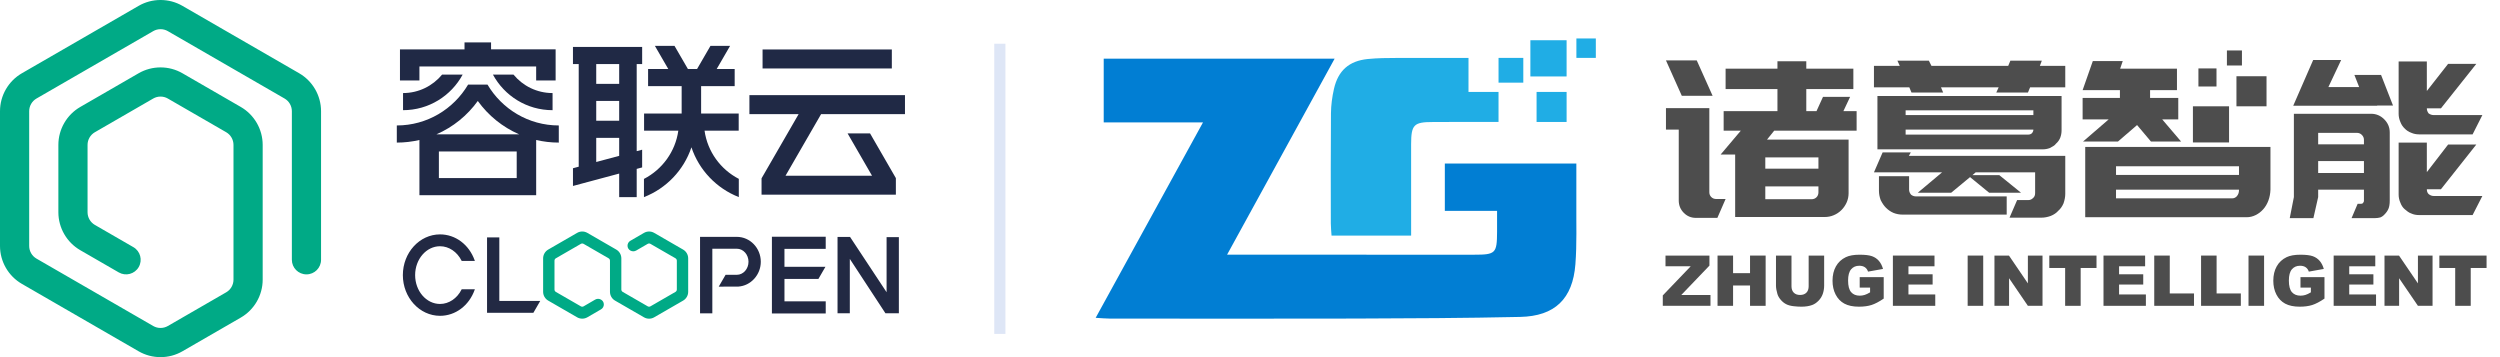 <svg width="224" height="32" viewBox="0 0 224 32" fill="none" xmlns="http://www.w3.org/2000/svg">
<g filter="url(#filter0_d_1352_6711)">
<rect x="89.086" y="3" width="1" height="26" fill="#DEE6F6"/>
</g>
<path d="M37.58 7.21H35.837V4.424H41.621V3.798H43.999V4.423H49.784V7.209H48.04V5.958H37.58V7.21H37.58ZM50.068 12.776C49.37 12.776 48.692 12.694 48.041 12.542V17.491H37.581V12.542C36.929 12.694 36.252 12.776 35.554 12.776V11.241C38.272 11.241 40.646 9.768 41.94 7.583H41.949H43.673H43.682C44.976 9.768 47.35 11.241 50.068 11.241V12.776H50.068ZM46.297 13.569H39.324V15.956H46.297V13.569ZM46.513 12.034C45.025 11.387 43.749 10.349 42.811 9.046C41.873 10.348 40.597 11.387 39.109 12.034H46.513ZM36.112 8.338V9.872C38.421 9.872 40.428 8.583 41.454 6.685H39.611C38.778 7.694 37.519 8.338 36.112 8.338ZM46.01 6.685H44.167C45.193 8.583 47.2 9.872 49.509 9.872C49.509 9.872 49.509 9.872 49.51 9.872V8.338C49.51 8.338 49.51 8.338 49.509 8.338C48.102 8.338 46.842 7.694 46.01 6.685ZM51.337 4.204H57.537V5.738H57.048V13.543L57.536 13.413V15.001L57.048 15.132V17.666H55.479V15.552L51.338 16.662V15.074L51.853 14.936V5.738H51.337V4.204V4.204ZM55.479 9.046H53.422V10.819H55.479V9.046ZM55.479 13.964V12.353H53.422V14.515L55.479 13.964ZM55.479 5.738H53.422V7.512H55.479V5.738ZM63.127 11.706H66.187V10.172H62.82V7.718H65.827V6.184H64.215L65.418 4.107H63.66L62.456 6.184H61.638L60.434 4.107H58.676L59.879 6.184H58.069V7.718H61.076V10.172H57.709V11.706H60.778C60.513 13.594 59.331 15.189 57.698 16.03V17.662C59.7 16.884 61.269 15.244 61.952 13.198C62.634 15.241 64.2 16.879 66.197 17.659V16.026C64.569 15.184 63.391 13.59 63.127 11.706ZM79.908 4.432H68.326V6.132H79.908V4.432ZM73.57 10.226H81.086V8.526H67.147V10.226H71.557L68.235 15.979V17.445H80.27V15.959L77.955 11.95H75.942L78.134 15.745H70.383L73.57 10.226Z" fill="#202945"/>
<path d="M69.164 28.086H73.985V27H70.288V24.992H73.33L73.958 23.906H70.287V22.297H73.984V21.211H69.163V28.086H69.164ZM79.438 21.246V26.183L76.165 21.23H75.043V28.067H76.144V23.198L76.231 23.331L79.334 28.067H80.538V21.246H79.438ZM39.427 22.063C40.217 22.063 40.956 22.558 41.356 23.356L41.368 23.379H42.548L42.528 23.323C42.023 21.912 40.806 21.001 39.428 21.001C37.59 21.001 36.096 22.637 36.096 24.649C36.096 26.66 37.59 28.297 39.428 28.297C40.806 28.297 42.023 27.385 42.528 25.974L42.548 25.918H41.368L41.356 25.941C40.957 26.739 40.218 27.235 39.427 27.235C38.197 27.235 37.196 26.075 37.196 24.649C37.197 23.223 38.197 22.063 39.427 22.063ZM44.739 21.269H43.639V28.029H47.789L48.404 26.966H44.739V21.269ZM66.022 21.223H62.724V28.074H63.825V22.286H66.022C66.598 22.286 67.066 22.81 67.066 23.453C67.066 24.097 66.598 24.622 66.022 24.622H65.013L64.398 25.684L66.165 25.677C66.703 25.639 67.206 25.39 67.582 24.974C67.959 24.557 68.167 24.017 68.167 23.454C68.167 22.224 67.205 21.223 66.022 21.223Z" fill="#222943"/>
<path d="M61.209 22.364L58.611 20.864C58.332 20.703 57.985 20.703 57.705 20.864L56.48 21.574C56.316 21.668 56.218 21.845 56.225 22.034C56.232 22.209 56.329 22.365 56.486 22.451C56.649 22.542 56.842 22.54 57.002 22.448L58.035 21.849C58.111 21.805 58.206 21.805 58.281 21.849L60.521 23.142C60.597 23.186 60.644 23.267 60.644 23.355V25.941C60.644 26.029 60.597 26.11 60.521 26.154L58.281 27.447C58.206 27.491 58.111 27.491 58.035 27.447L55.796 26.154C55.719 26.11 55.672 26.029 55.672 25.941V23.149C55.672 22.826 55.498 22.525 55.219 22.363L52.622 20.864C52.343 20.702 51.995 20.702 51.715 20.864L49.118 22.363C48.838 22.525 48.664 22.826 48.664 23.149V26.148C48.664 26.47 48.838 26.772 49.118 26.933L51.715 28.433C51.99 28.591 52.346 28.591 52.621 28.433L53.85 27.719C54.014 27.624 54.111 27.448 54.104 27.259C54.098 27.084 54 26.927 53.844 26.841C53.681 26.751 53.488 26.752 53.327 26.845L52.291 27.448C52.215 27.492 52.121 27.492 52.045 27.448L49.805 26.155C49.729 26.111 49.682 26.03 49.682 25.942V23.356C49.682 23.269 49.729 23.187 49.805 23.143L52.045 21.85C52.121 21.806 52.215 21.806 52.291 21.85L54.531 23.143C54.607 23.187 54.654 23.269 54.654 23.356V26.149C54.654 26.471 54.828 26.773 55.107 26.934L57.704 28.433C57.842 28.512 57.998 28.554 58.158 28.554C58.317 28.554 58.474 28.512 58.611 28.433L61.208 26.934C61.488 26.772 61.661 26.471 61.661 26.149V23.15C61.662 22.826 61.488 22.526 61.209 22.364Z" fill="#00AA86"/>
<path d="M14.383 32C13.705 32 13.027 31.825 12.421 31.476L1.961 25.436C0.751 24.738 0 23.436 0 22.04V9.961C0 8.564 0.751 7.262 1.961 6.564L12.422 0.524C13.632 -0.175 15.135 -0.175 16.345 0.524L26.805 6.563C28.015 7.262 28.766 8.564 28.766 9.961V23.277C28.766 23.999 28.181 24.584 27.459 24.584C26.736 24.584 26.151 23.999 26.151 23.277V9.961C26.151 9.495 25.901 9.061 25.497 8.828L15.037 2.789C14.634 2.556 14.133 2.556 13.729 2.789L3.269 8.828C2.866 9.061 2.615 9.495 2.615 9.961V22.039C2.615 22.505 2.866 22.939 3.269 23.171L13.729 29.21C14.133 29.443 14.634 29.443 15.037 29.211L20.267 26.191C20.67 25.959 20.921 25.524 20.921 25.059V12.98C20.921 12.515 20.67 12.081 20.267 11.848L15.037 8.828C14.634 8.595 14.133 8.595 13.729 8.828L8.499 11.848C8.096 12.081 7.845 12.515 7.845 12.98V19.019C7.845 19.485 8.096 19.919 8.499 20.152L11.95 22.144C12.576 22.505 12.79 23.305 12.429 23.93C12.068 24.555 11.268 24.77 10.643 24.409L7.192 22.417C5.982 21.718 5.23 20.417 5.23 19.02V12.98C5.23 11.583 5.982 10.281 7.192 9.583L12.422 6.563C13.632 5.865 15.135 5.865 16.345 6.563L21.575 9.583C22.785 10.282 23.536 11.583 23.536 12.98V25.059C23.536 26.456 22.785 27.758 21.575 28.456L16.345 31.476C15.739 31.825 15.061 32 14.383 32Z" fill="#00AA86"/>
<g clip-path="url(#clip0_1352_6711)">
<path d="M98.172 28.477C101.397 22.604 104.539 16.884 107.789 10.966C104.744 10.966 101.853 10.966 98.893 10.966C98.893 8.986 98.893 7.173 98.893 5.259C105.723 5.259 112.547 5.259 119.581 5.259C116.386 11.084 113.222 16.85 109.946 22.82C110.575 22.82 111 22.82 111.425 22.82C118.308 22.821 125.19 22.823 132.072 22.822C134.007 22.822 134.129 22.699 134.137 20.784C134.14 20.206 134.137 19.628 134.137 18.894C132.522 18.894 131.008 18.894 129.457 18.894C129.457 17.399 129.457 16.062 129.457 14.655C133.374 14.655 137.232 14.655 141.241 14.655C141.241 15.866 141.249 17.026 141.24 18.184C141.225 20.014 141.296 21.851 141.156 23.672C140.918 26.782 139.31 28.329 136.207 28.396C131.268 28.503 126.327 28.528 121.387 28.543C114.066 28.564 106.745 28.549 99.424 28.545C99.071 28.545 98.718 28.508 98.172 28.477Z" fill="#017ED3"/>
<path d="M131.578 5.188C131.06 5.188 130.629 5.188 130.197 5.188C125.333 5.188 130.049 5.184 125.184 5.192C124.308 5.194 123.426 5.2 122.556 5.287C120.875 5.456 119.892 6.325 119.521 7.974C119.362 8.682 119.261 9.418 119.254 10.142C119.226 13.433 119.239 16.725 119.242 20.017C119.243 20.371 119.283 20.724 119.306 21.108C121.705 21.108 124.019 21.108 126.437 21.108C126.437 20.59 126.437 20.157 126.437 19.724C126.436 17.456 126.43 15.188 126.436 12.92C126.441 11.175 126.675 10.933 128.38 10.933C130.197 10.933 126.407 10.929 130.211 10.928C130.643 10.928 131.076 10.928 131.577 10.928H134.268V8.237H131.577C131.578 7.221 131.578 6.221 131.578 5.188Z" fill="#20ADE5"/>
<path d="M136.488 5.187H134.269V7.406H136.488V5.187Z" fill="#20ADE5"/>
<path d="M140.368 8.237H137.677V10.928H140.368V8.237Z" fill="#20ADE5"/>
<path d="M140.367 3.605H137.122V6.85H140.367V3.605Z" fill="#20ADE5"/>
<path d="M142.986 3.446H141.245V5.187H142.986V3.446Z" fill="#20ADE5"/>
<path d="M149.27 5.413H152.029L153.448 8.581H150.688L149.27 5.413ZM151.952 19.522C151.524 19.522 151.162 19.37 150.863 19.065C150.565 18.761 150.416 18.395 150.416 17.967V11.612H149.27V9.688H150.416H153.118H153.156V17.229C153.156 17.398 153.215 17.54 153.331 17.656C153.448 17.773 153.597 17.831 153.778 17.831H154.614L153.876 19.522H151.952V19.522ZM158.968 11.71L158.326 12.506H165.634V17.306C165.634 17.605 165.575 17.883 165.459 18.142C165.342 18.402 165.187 18.628 164.992 18.822C164.798 19.017 164.571 19.169 164.312 19.279C164.053 19.39 163.781 19.444 163.496 19.444H158.171H157.879H155.47V13.847H154.168L155.975 11.71H154.439V9.96H159.259V7.978H154.614V6.151H159.259V5.491H161.844V6.151H166.061V7.978H161.844V9.96H162.757L163.341 8.678H165.77L165.167 9.96H166.353V11.71H158.968ZM162.932 14.1H158.171V15.111H162.932V14.1V14.1ZM162.932 16.704H158.171V17.851H162.31C162.491 17.851 162.64 17.792 162.757 17.676C162.874 17.559 162.932 17.41 162.932 17.229V16.704V16.704Z" fill="#4D4D4D"/>
<path d="M167.907 5.899H170.219L170.006 5.433H172.824L173.057 5.899H179.937L180.131 5.433H182.949L182.774 5.899H185.048V7.823H181.899L181.705 8.289H178.867L179.081 7.823H173.912L174.106 8.289H171.268L171.074 7.823H167.906V5.899H167.907ZM167.907 15.441L168.684 13.653H171.21L171.035 13.964H185.048V17.365C185.048 17.637 184.996 17.922 184.892 18.22C184.776 18.492 184.62 18.713 184.426 18.881C184.257 19.075 184.031 19.231 183.746 19.347C183.46 19.451 183.182 19.503 182.91 19.503H180.053L180.734 17.928H181.725C181.893 17.928 182.035 17.87 182.152 17.753C182.282 17.65 182.347 17.501 182.347 17.306V15.441H177.022L176.73 15.694H179.14L181.083 17.268H178.227L176.517 15.869L174.826 17.268H171.833L174.01 15.441H167.907V15.441ZM168.218 8.6H184.717V11.671C184.717 11.904 184.678 12.124 184.601 12.332C184.51 12.552 184.38 12.733 184.212 12.876C184.147 12.966 184.069 13.038 183.979 13.089C183.888 13.142 183.784 13.2 183.668 13.264C183.46 13.342 183.247 13.381 183.027 13.381H168.218V8.6H168.218ZM171.055 15.791V16.996C171.055 17.151 171.113 17.3 171.23 17.443C171.36 17.546 171.508 17.598 171.677 17.598H179.8V19.23H170.492C170.193 19.23 169.915 19.179 169.656 19.075C169.41 18.971 169.183 18.816 168.976 18.608C168.807 18.44 168.652 18.213 168.509 17.928C168.405 17.643 168.354 17.364 168.354 17.092V15.79H171.055V15.791ZM170.744 9.883V10.31H182.191V9.883H170.744ZM181.724 12.06C181.854 12.06 181.964 12.021 182.055 11.943C182.146 11.839 182.191 11.729 182.191 11.613H170.744V12.06H181.724Z" fill="#4D4D4D"/>
<path d="M211.556 18.259C211.634 18.259 211.685 18.239 211.712 18.201C211.712 18.188 211.731 18.162 211.77 18.123L211.809 18.026V16.996H207.708V17.657L207.281 19.542H205.162L205.532 17.657V10.194H212.45C212.903 10.194 213.295 10.359 213.626 10.689C213.956 11.02 214.121 11.412 214.121 11.865V17.968C214.121 18.279 214.082 18.525 214.005 18.706C213.927 18.888 213.81 19.056 213.655 19.212C213.538 19.341 213.408 19.432 213.266 19.484C213.111 19.523 212.968 19.542 212.839 19.542H210.701L211.245 18.259H211.556V18.259ZM207.261 5.375H209.768L208.622 7.803H211.381L210.954 6.715H213.344L214.413 9.455H212.994V9.475H205.473L207.261 5.375ZM207.708 11.904V12.934H211.809V12.526C211.809 12.358 211.747 12.212 211.624 12.089C211.501 11.966 211.355 11.904 211.187 11.904H207.708V11.904ZM211.809 15.499V14.431H207.708V15.499H211.809ZM222.42 10.31L221.545 12.04H216.764C216.505 12.04 216.272 11.995 216.065 11.904C215.818 11.814 215.618 11.684 215.462 11.515C215.294 11.36 215.164 11.165 215.074 10.932C214.97 10.686 214.918 10.446 214.918 10.213V5.51H217.445V8.153L219.349 5.724H221.876L218.708 9.708H217.445C217.445 9.864 217.496 10.013 217.6 10.155C217.742 10.259 217.892 10.31 218.047 10.31H222.42ZM222.42 17.559L221.545 19.27H216.764C216.492 19.27 216.259 19.225 216.065 19.134C215.948 19.095 215.841 19.04 215.744 18.969C215.647 18.898 215.553 18.823 215.462 18.745C215.294 18.603 215.164 18.408 215.074 18.162C214.97 17.929 214.918 17.689 214.918 17.443V12.778H217.445V15.421L219.349 12.953H221.876L218.708 16.957H217.445C217.445 17.138 217.496 17.281 217.6 17.384C217.742 17.501 217.892 17.559 218.047 17.559H222.42V17.559Z" fill="#4D4D4D"/>
<path d="M149.229 22.899H153.166V23.799L150.639 26.434H153.259V27.401H148.986V26.468L151.487 23.86H149.229V22.899V22.899Z" fill="#4D4D4D"/>
<path d="M153.892 22.899H155.283V24.475H156.803V22.899H158.201V27.402H156.803V25.58H155.283V27.402H153.892V22.899Z" fill="#4D4D4D"/>
<path d="M162.056 22.899H163.444V25.582C163.444 25.848 163.402 26.099 163.32 26.335C163.236 26.572 163.106 26.779 162.929 26.956C162.752 27.133 162.567 27.257 162.372 27.328C162.102 27.429 161.777 27.479 161.398 27.479C161.179 27.479 160.94 27.464 160.681 27.433C160.422 27.402 160.205 27.341 160.032 27.25C159.858 27.159 159.698 27.03 159.554 26.862C159.41 26.694 159.311 26.521 159.257 26.343C159.171 26.057 159.128 25.803 159.128 25.582V22.899H160.517V25.646C160.517 25.892 160.585 26.083 160.721 26.221C160.857 26.36 161.046 26.429 161.288 26.429C161.527 26.429 161.715 26.36 161.851 26.225C161.988 26.088 162.056 25.896 162.056 25.646V22.899Z" fill="#4D4D4D"/>
<path d="M166.629 25.771V24.834H168.78V26.754C168.368 27.034 168.004 27.225 167.688 27.327C167.371 27.428 166.996 27.479 166.562 27.479C166.028 27.479 165.592 27.387 165.255 27.205C164.918 27.023 164.657 26.751 164.472 26.391C164.286 26.031 164.194 25.617 164.194 25.15C164.194 24.659 164.295 24.231 164.498 23.868C164.701 23.504 164.998 23.228 165.389 23.04C165.694 22.895 166.104 22.822 166.621 22.822C167.118 22.822 167.49 22.867 167.737 22.957C167.984 23.047 168.189 23.187 168.351 23.377C168.514 23.566 168.637 23.806 168.718 24.097L167.376 24.337C167.321 24.166 167.227 24.037 167.095 23.946C166.963 23.856 166.795 23.811 166.59 23.811C166.285 23.811 166.042 23.917 165.86 24.129C165.679 24.341 165.589 24.676 165.589 25.135C165.589 25.622 165.68 25.97 165.864 26.179C166.047 26.388 166.302 26.492 166.63 26.492C166.785 26.492 166.934 26.47 167.075 26.425C167.216 26.38 167.378 26.303 167.56 26.194V25.77H166.629V25.771Z" fill="#4D4D4D"/>
<path d="M169.603 22.899H173.331V23.86H170.997V24.576H173.163V25.495H170.997V26.383H173.399V27.402H169.603V22.899Z" fill="#4D4D4D"/>
<path d="M176.302 22.899H177.696V27.402H176.302V22.899Z" fill="#4D4D4D"/>
<path d="M178.703 22.899H180.003L181.698 25.39V22.899H183.009V27.402H181.698L180.012 24.929V27.402H178.703V22.899H178.703Z" fill="#4D4D4D"/>
<path d="M183.618 22.899H187.847V24.011H186.428V27.402H185.037V24.011H183.618V22.899Z" fill="#4D4D4D"/>
<path d="M188.474 22.899H192.203V23.86H189.869V24.576H192.034V25.495H189.869V26.383H192.271V27.402H188.474V22.899V22.899Z" fill="#4D4D4D"/>
<path d="M193.02 22.899H194.411V26.293H196.583V27.402H193.02V22.899Z" fill="#4D4D4D"/>
<path d="M197.216 22.899H198.607V26.293H200.779V27.402H197.216V22.899Z" fill="#4D4D4D"/>
<path d="M201.467 22.899H202.862V27.402H201.467V22.899Z" fill="#4D4D4D"/>
<path d="M206.123 25.771V24.834H208.273V26.754C207.862 27.034 207.498 27.225 207.181 27.327C206.865 27.428 206.49 27.479 206.056 27.479C205.522 27.479 205.086 27.387 204.749 27.205C204.412 27.023 204.151 26.751 203.966 26.391C203.78 26.031 203.688 25.617 203.688 25.15C203.688 24.659 203.789 24.231 203.992 23.868C204.194 23.504 204.492 23.228 204.883 23.04C205.188 22.895 205.598 22.822 206.115 22.822C206.612 22.822 206.984 22.867 207.231 22.957C207.478 23.047 207.683 23.187 207.845 23.377C208.008 23.566 208.131 23.806 208.212 24.097L206.87 24.337C206.815 24.166 206.721 24.037 206.589 23.946C206.457 23.856 206.288 23.811 206.084 23.811C205.779 23.811 205.536 23.917 205.354 24.129C205.173 24.341 205.083 24.676 205.083 25.135C205.083 25.622 205.174 25.97 205.357 26.179C205.541 26.388 205.796 26.492 206.124 26.492C206.279 26.492 206.428 26.47 206.569 26.425C206.71 26.38 206.872 26.303 207.054 26.194V25.77H206.123V25.771Z" fill="#4D4D4D"/>
<path d="M209.096 22.899H212.825V23.86H210.491V24.576H212.656V25.495H210.491V26.383H212.893V27.402H209.096V22.899Z" fill="#4D4D4D"/>
<path d="M213.651 22.899H214.951L216.646 25.39V22.899H217.957V27.402H216.646L214.96 24.929V27.402H213.651V22.899H213.651Z" fill="#4D4D4D"/>
<path d="M218.566 22.899H222.796V24.011H221.377V27.402H219.986V24.011H218.567V22.899H218.566Z" fill="#4D4D4D"/>
<path d="M200.614 13.167H186.836V13.361V14.897V15.674V16.996V17.773V19.464H189.595H201.295C201.58 19.464 201.851 19.399 202.111 19.269C202.37 19.14 202.597 18.965 202.791 18.744C202.986 18.524 203.138 18.265 203.248 17.967C203.358 17.669 203.42 17.345 203.433 16.996V16.918V15.674V14.897V13.167H200.614ZM200.614 17.034C200.614 17.242 200.556 17.417 200.439 17.559C200.323 17.702 200.174 17.773 199.992 17.773H189.595V16.996H200.614V17.034H200.614ZM200.614 15.674H189.596V14.897H200.614V15.674Z" fill="#4D4D4D"/>
<path d="M189.77 12.681L191.481 11.205L192.725 12.681H195.426L193.735 10.699H195.173V8.775H192.647V8.076H195.056V6.152H189.965L190.198 5.472H187.516L186.603 8.076H187.846H189.285H189.945V8.775H186.603V10.699H188.935L186.641 12.681H189.77Z" fill="#4D4D4D"/>
<path d="M199.723 9.525H196.485V12.763H199.723V9.525Z" fill="#4D4D4D"/>
<path d="M203.081 6.831H200.386V9.525H203.081V6.831Z" fill="#4D4D4D"/>
<path d="M198.598 6.131H196.979V7.75H198.598V6.131Z" fill="#4D4D4D"/>
<path d="M200.878 4.521H199.531V5.868H200.878V4.521Z" fill="#4D4D4D"/>
</g>
<defs>
<filter id="filter0_d_1352_6711" x="88.168" y="3" width="2.836" height="27.836" filterUnits="userSpaceOnUse" color-interpolation-filters="sRGB">
<feFlood flood-opacity="0" result="BackgroundImageFix"/>
<feColorMatrix in="SourceAlpha" type="matrix" values="0 0 0 0 0 0 0 0 0 0 0 0 0 0 0 0 0 0 127 0" result="hardAlpha"/>
<feOffset dy="0.918"/>
<feGaussianBlur stdDeviation="0.459"/>
<feComposite in2="hardAlpha" operator="out"/>
<feColorMatrix type="matrix" values="0 0 0 0 0.933 0 0 0 0 0.945 0 0 0 0 0.969 0 0 0 0.8 0"/>
<feBlend mode="normal" in2="BackgroundImageFix" result="effect1_dropShadow_1352_6711"/>
<feBlend mode="normal" in="SourceGraphic" in2="effect1_dropShadow_1352_6711" result="shape"/>
</filter>
<clipPath id="clip0_1352_6711">
<rect width="125" height="32" fill="white" transform="translate(98.086)"/>
</clipPath>
</defs>
</svg>
